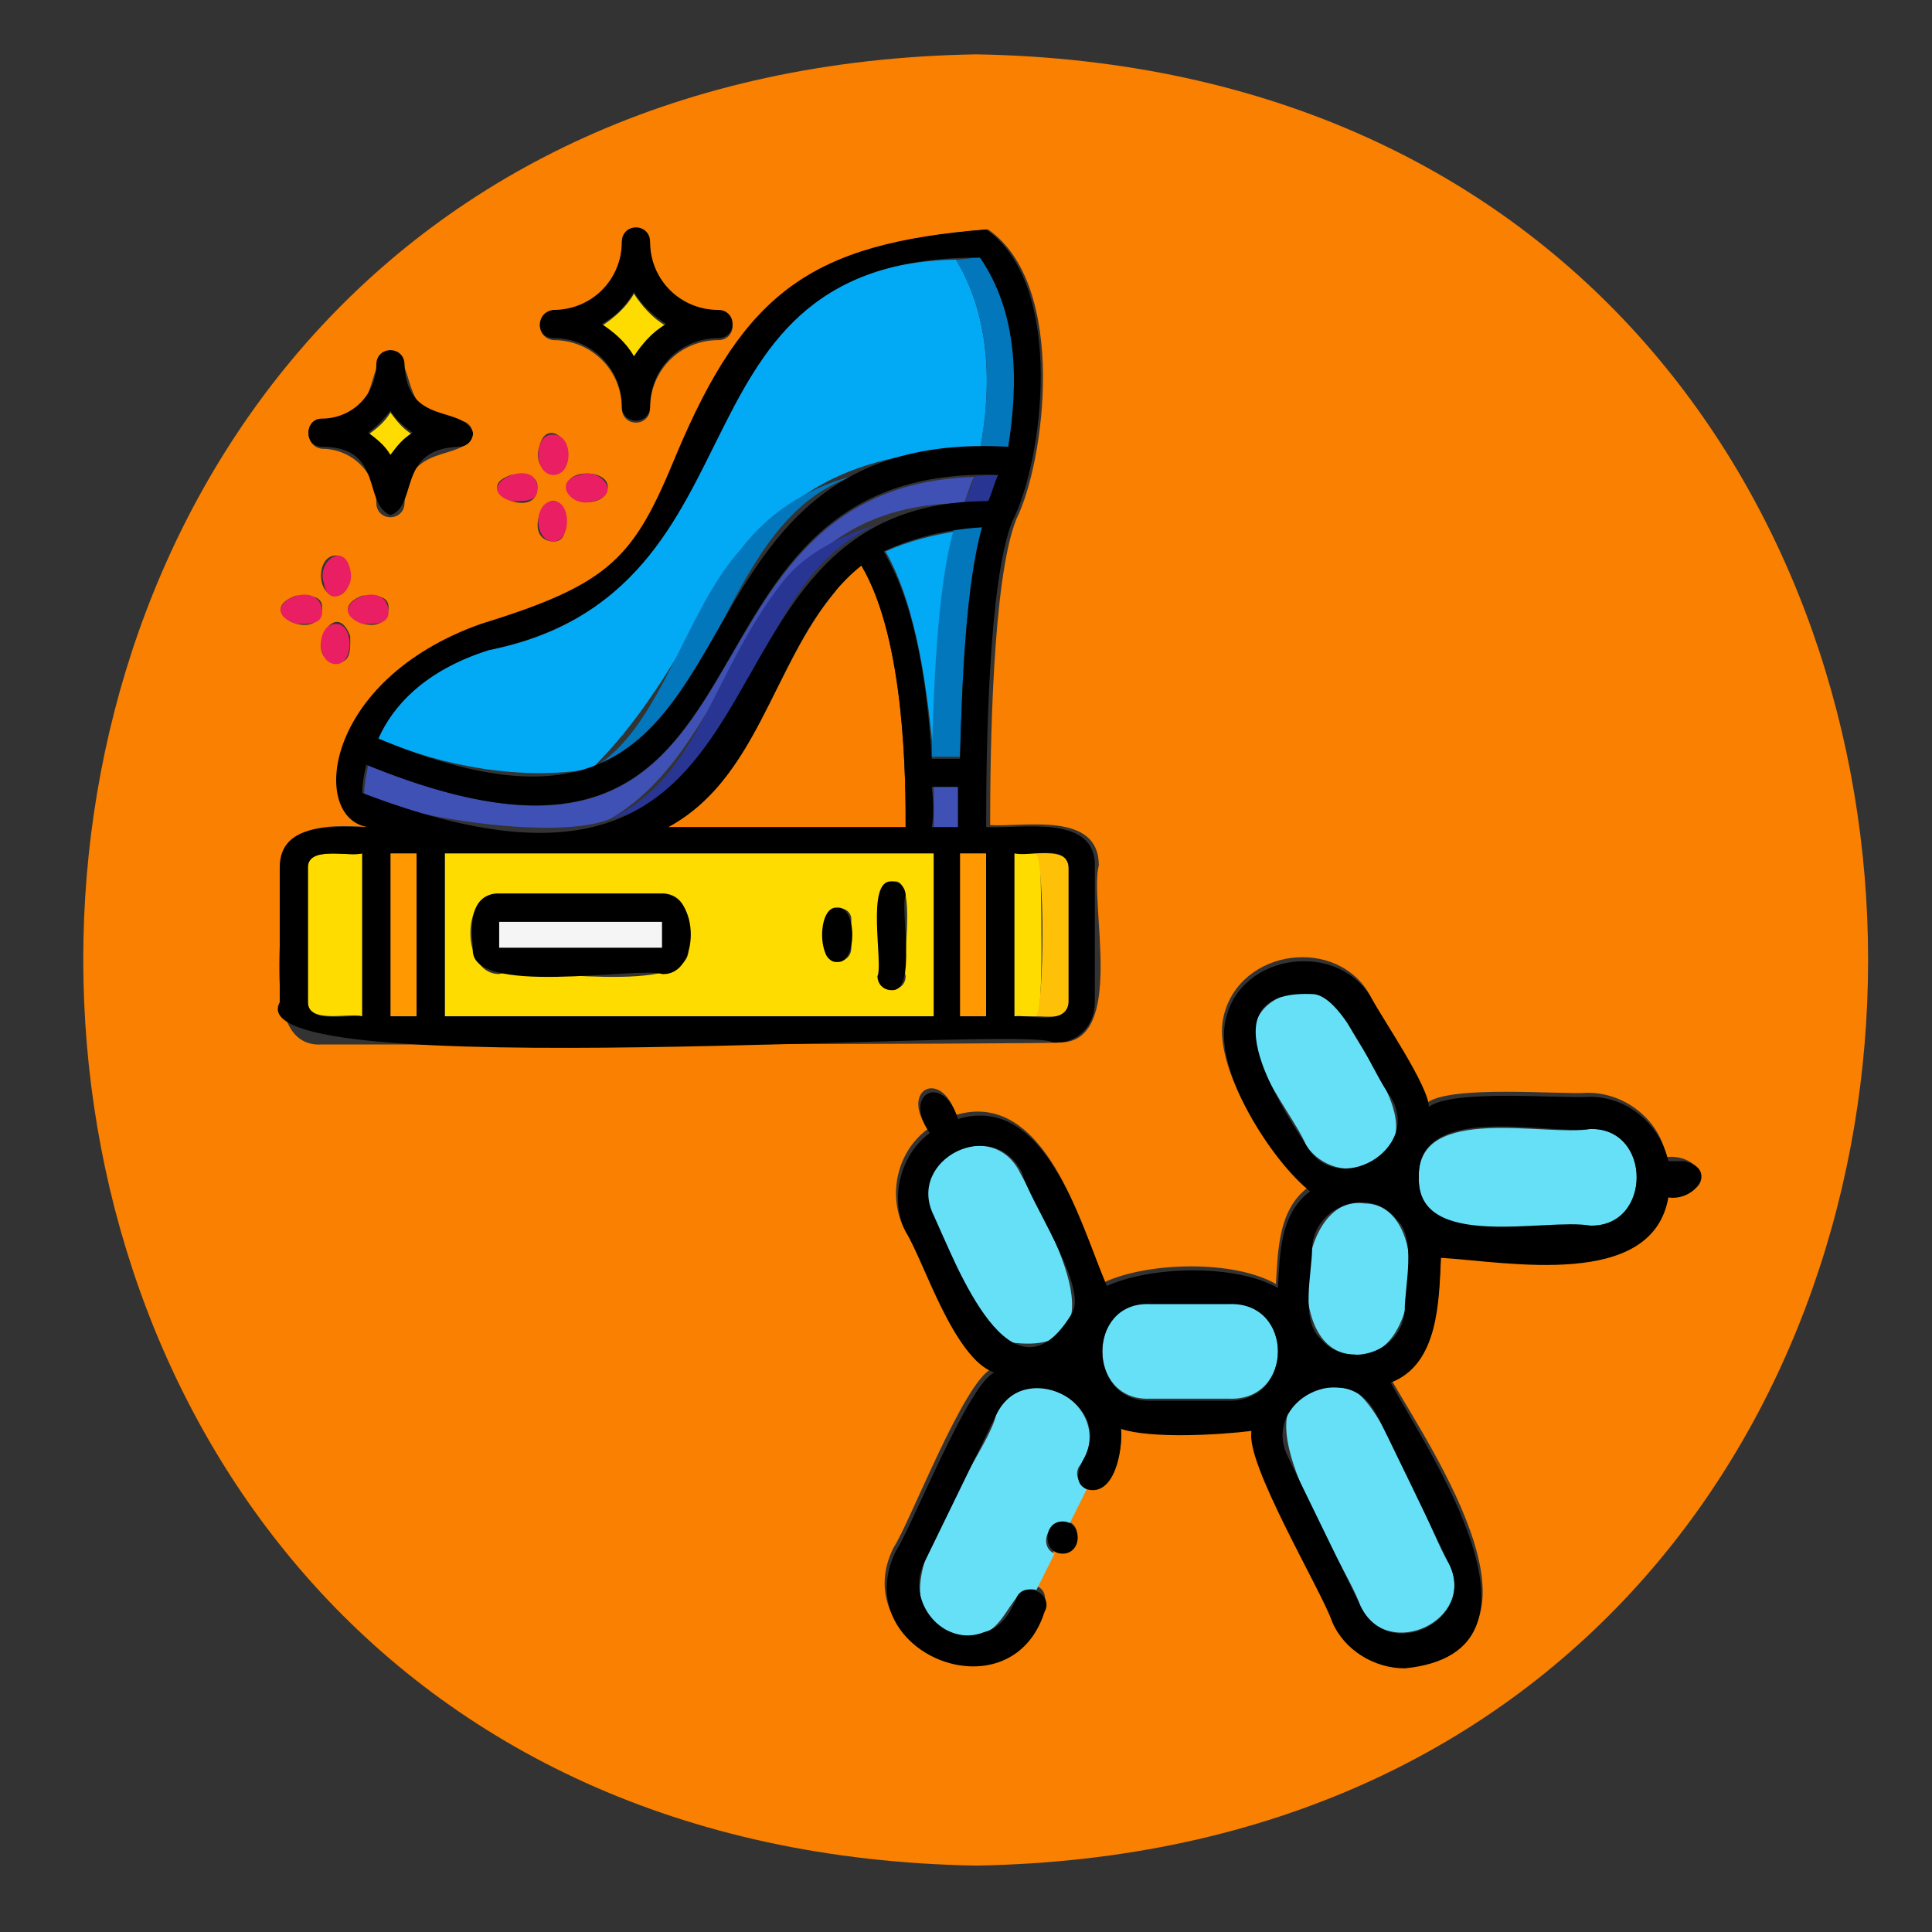 <?xml version="1.0" encoding="UTF-8"?>
<!-- Generator: Adobe Illustrator 28.0.0, SVG Export Plug-In . SVG Version: 6.00 Build 0)  -->
<svg xmlns="http://www.w3.org/2000/svg" xmlns:xlink="http://www.w3.org/1999/xlink" version="1.2" id="Layer_1" x="0px" y="0px" viewBox="0 0 96 96" overflow="visible" xml:space="preserve">
<rect x="0" y="0" width="96" height="96" fill="#333333" stroke="none"/>
<g>
	<path fill="#F98000" d="M41.5,29.4c-3.1,3.7-3.9,9.3-8.3,11.7H45c0-2.2,0-9.3-2.2-13C42.3,28.5,41.8,28.9,41.5,29.4z"></path>
	<path fill="#F98000" d="M48.5,2.7c-59.2,1-59.1,89,0,90C107.6,91.7,107.6,3.7,48.5,2.7z M27.5,15.5c1.9,0,3.4-1.5,3.4-3.4   c0-0.4,0.3-0.7,0.7-0.7s0.7,0.3,0.7,0.7c0,1.9,1.5,3.4,3.4,3.4c0.4,0,0.7,0.3,0.7,0.7c0,0.4-0.3,0.7-0.7,0.7   c-1.9,0-3.4,1.5-3.4,3.4c0,0.4-0.3,0.7-0.7,0.7s-0.7-0.3-0.7-0.7c0-1.9-1.5-3.4-3.4-3.4C26.6,16.8,26.6,15.5,27.5,15.5z M30.2,24.2   c0,1-2,1-2,0C28.1,23.3,30.2,23.3,30.2,24.2z M26.8,22.2c0.3-1.4,1.7-0.4,1.3,0.7C27.8,24.3,26.4,23.3,26.8,22.2z M28.1,25.6   c0,0.5,0.1,1.4-0.7,1.3C25.8,26.7,27.4,23.5,28.1,25.6z M25.4,23.6c0.5,0,1.4-0.1,1.3,0.7C26.6,25.9,23.3,24.3,25.4,23.6z M16,20.9   c3.1,0,2-2.8,3.4-3.4c1.4,0.5,0.3,3.3,3.4,3.4c0.4,0,0.7,0.3,0.7,0.7c-0.5,1.4-3.3,0.3-3.4,3.4c0,0.4-0.3,0.7-0.7,0.7   s-0.7-0.3-0.7-0.7c0-1.5-1.2-2.7-2.7-2.7C15.1,22.2,15.1,20.8,16,20.9z M16.7,29.6c-1,0-1-2,0-2C17.6,27.6,17.6,29.6,16.7,29.6z    M17.4,31.6c0,0.5,0.1,1.4-0.7,1.3C15,32.8,16.6,29.5,17.4,31.6z M18,29.6c0.5,0,1.4-0.1,1.3,0.7C19.1,32,15.9,30.4,18,29.6z    M14.7,29.6c0.5,0,1.4-0.1,1.3,0.7C15.8,32,12.5,30.4,14.7,29.6z M16,51.9c-3.4,0.2-1.6-7-2-8.8c0-2.3,2.8-2.1,4.4-2   c-3-0.4-2.3-7.3,5.6-10.1c6.5-1.9,7.5-3.2,9.7-8.4c3.4-8.1,6.7-10.5,15.4-11.2c4,2.8,2.8,11.6,1.4,14.4h0c-1.2,3-1.3,11.6-1.3,15.2   c1.7,0.1,5.4-0.7,5.4,2c-0.5,1.8,1.4,8.9-2,8.8C52.4,51.9,16,51.9,16,51.9z M83.7,59.3h-0.8c-0.8,4.6-8,3.2-11.3,3   c-0.1,2.2-0.1,5.3-2.5,6.2c2,3.5,8.8,13.4,0.7,14.2c-1.5,0-3-0.9-3.6-2.3c-0.5-1.5-4.4-7.9-4-9.5c-1.6,0.2-5,0.3-6.5-0.1   c0.1,1-0.2,3.5-1.7,3l-0.9,1.8c0.9,0.4,0.2,1.9-0.7,1.4l-0.9,1.8c0.7,0.3,0.4,1.1,0.1,1.6c-2.2,4.7-9.5,1.1-7.2-3.5   c0.8-1.2,3.5-8.3,4.9-8.9c-2-0.6-3.4-5.4-4.4-7c-0.8-1.7-0.3-3.8,1.2-4.9c-1.4-2,0.7-3,1.4-0.7c4.4-1.3,6.2,5.4,7.4,8.3   c2.2-1,6.4-1.1,8.5,0.1c0.1-1.6,0.1-3.7,1.6-4.8c-1.9-1.5-4.8-6-4.2-8.5c0.8-3.4,5.7-4,7.3-1c0.5,1,2.7,4.3,2.8,5.3   c1.2-0.9,6.6-0.4,8-0.5c1.9,0,3.6,1.4,3.9,3.2C84.2,57.3,85.4,58.8,83.7,59.3z"></path>
	<rect x="47.7" y="42.4" fill="#FF9801" width="1.3" height="8.1"></rect>
	<rect x="19.4" y="42.4" fill="#FF9801" width="1.3" height="8.1"></rect>
	<path fill="#FFDC00" d="M22.1,42.4v8.1h24.3v-8.1h-0.7H22.1z M34.2,47.1c0.3,2.5-8.3,0.9-9.4,1.3c-1.9,0-1.9-4.1,0-4   c0,0,8.1,0,8.1,0C34.3,44.4,34.3,46.1,34.2,47.1z M42.3,47.1c0,0.9-1.4,0.9-1.3,0c0,0,0-1.3,0-1.3c0-0.9,1.4-0.9,1.3,0   C42.3,45.8,42.3,47.1,42.3,47.1z M45,48.5c0,0.9-1.4,0.9-1.3,0c0.2-0.6-0.6-4.8,0.7-4.7C45.6,43.6,44.8,47.9,45,48.5z"></path>
	<path fill="#FFDC00" d="M15.3,43.1v6.7c0,1.1,2.1,0.5,2.7,0.7v-8.1C17.4,42.6,15.3,42,15.3,43.1z"></path>
	<path fill="#FFDC00" d="M51.7,43.1c0-0.3-0.1-0.5-0.2-0.7h-1.1v8.1h1.1C51.9,50.5,51.7,43.4,51.7,43.1z"></path>
	<path fill="#FEC108" d="M53.1,49.8v-6.7c0-0.8-1-0.7-1.6-0.7c0.4,0.8,0.4,7.2,0,8.1C52.1,50.5,53.1,50.7,53.1,49.8z"></path>
	<rect x="24.8" y="45.8" fill="#F5F5F5" width="8.1" height="1.3"></rect>
	<path fill="#3F51B5" d="M30.3,40.7C37.1,36.8,36.8,25,47.9,25c0.2-0.5,0.3-0.9,0.5-1.3C32.3,24.2,39.6,46.8,18.3,38   c-0.1,0.5-0.2,1-0.2,1.4C17.7,40,27,42,30.3,40.7z"></path>
	<path fill="#283593" d="M38.9,28.9c-3.6,4.6-4.1,9.7-8.6,11.8C37.7,39.1,37,29,43.5,26.1C41.8,26.6,40,27.5,38.9,28.9z"></path>
	<path fill="#283593" d="M49.2,24.9c0.2-0.4,0.3-0.9,0.5-1.3c-0.4,0-0.9,0-1.3,0.1c-0.1,0.4-0.3,0.9-0.5,1.3   C48.4,24.9,48.9,24.9,49.2,24.9z"></path>
	<path fill="#02A9F4" d="M29.4,38.2c6.9-6.8,6.2-15.7,19.3-15.9c0.6-3.1,0.5-6.6-1.2-9.4C33,13.2,38.2,29.6,24.3,32.3   c-3.2,1-4.8,2.8-5.5,4.4C22,38.1,26,38.8,29.4,38.2z"></path>
	<path fill="#0377BC" d="M48.7,22.3c0.5,0,0.9,0,1.4-0.1c0.6-3.2,0.5-6.7-1.4-9.4c-0.4,0-0.8,0.1-1.2,0.1   C49.2,15.7,49.3,19.1,48.7,22.3z"></path>
	<path fill="#0377BC" d="M36.8,27.3c-2.8,3.1-4,9-7.4,10.9c6.3-1.6,6.4-12.6,13.2-14.6C40.5,24.1,38.4,25.2,36.8,27.3z"></path>
	<path fill="#3F51B5" d="M47.7,41.1c0-0.6,0-1.3,0-2h-1.3c0,0.8,0,1.5,0,2H47.7z"></path>
	<path fill="#02A9F4" d="M46.4,37.7c0.1-3.8,0.3-8.7,1.1-11.3c-1.2,0.2-2.4,0.5-3.5,1C45.6,30.2,46.1,34.5,46.4,37.7L46.4,37.7z"></path>
	<path fill="#0377BC" d="M47.7,37.7c0.1-3.8,0.3-8.7,1.1-11.5c-0.5,0-0.9,0.1-1.4,0.1c-0.8,2.7-1,7.6-1.1,11.3H47.7z"></path>
	<path fill="#FFDC00" d="M31.5,17.8c0.4-0.7,1-1.2,1.6-1.6c-0.7-0.4-1.2-1-1.6-1.6c-0.4,0.7-1,1.2-1.6,1.6   C30.6,16.5,31.1,17.1,31.5,17.8z"></path>
	<path fill="#FFDC00" d="M19.4,22.7c0.3-0.5,0.7-0.8,1.1-1.1c-0.5-0.3-0.8-0.7-1.1-1.1c-0.3,0.5-0.7,0.8-1.1,1.1   C18.7,21.8,19.1,22.2,19.4,22.7z"></path>
	<path fill="#E91E63" d="M27.5,23.6c1,0,1-2,0-2C26.5,21.5,26.5,23.6,27.5,23.6z"></path>
	<path fill="#E91E63" d="M28.8,23.6c-1.4,0.3-0.4,1.7,0.7,1.3C30.9,24.6,29.9,23.2,28.8,23.6z"></path>
	<path fill="#E91E63" d="M27.5,24.9c-1,0-1,2,0,2C28.4,26.9,28.4,24.9,27.5,24.9z"></path>
	<path fill="#E91E63" d="M25.4,24.9c0.5,0,1.4,0.1,1.3-0.7C26.6,22.6,23.3,24.2,25.4,24.9z"></path>
	<path fill="#E91E63" d="M17.4,28.3c-0.3-1.4-1.7-0.4-1.3,0.7C16.3,30.3,17.7,29.4,17.4,28.3z"></path>
	<path fill="#E91E63" d="M18,31c0.5,0,1.4,0.1,1.3-0.7C19.1,28.6,15.9,30.2,18,31z"></path>
	<path fill="#E91E63" d="M16.7,31c-1,0-1,2,0,2C17.6,33,17.6,31,16.7,31z"></path>
	<path fill="#E91E63" d="M14.7,31c0.5,0,1.4,0.1,1.3-0.7C15.8,28.6,12.5,30.2,14.7,31z"></path>
	<path d="M54.4,49.8v-6.7c0.1-2.7-3.7-1.9-5.4-2c0-3.7,0.1-12.2,1.3-15.2h0C51.8,23,53,14.2,49,11.4c-8.7,0.7-12,3.1-15.4,11.2   c-2.1,5.1-3.2,6.4-9.7,8.4c-7.9,2.8-8.5,9.7-5.6,10.1c-1.6,0-4.4-0.3-4.4,2c0,0,0,6.7,0,6.7c-2.3,4.2,37.5,1.1,38.4,2   C53.5,51.9,54.4,51,54.4,49.8z M18,50.5c-0.6-0.1-2.7,0.4-2.7-0.7c0,0,0-6.7,0-6.7c0-1.1,2.1-0.5,2.7-0.7V50.5z M24.3,32.3   c14.5-3,8.2-19.6,24.4-19.5c1.9,2.8,1.9,6.2,1.4,9.4C31,21.1,39.6,45.4,18.8,36.7C19.5,35.1,21.1,33.3,24.3,32.3z M18,39.4   c0-0.5,0.1-1,0.2-1.4c22,9,13.7-15,31.4-14.4c-0.2,0.4-0.3,0.9-0.5,1.3C33,24.9,41,48.2,18,39.4z M43.9,27.4   c1.5-0.7,3.2-1.1,4.9-1.2c-0.8,2.8-1,7.7-1.1,11.5c-0.1,0-1.4,0-1.4,0C46.1,34.5,45.6,30.2,43.9,27.4z M45,41.1H33.2   c5-2.7,5.3-9.5,9.6-13C45,31.8,45,38.9,45,41.1z M20.7,50.5h-1.3v-8.1h1.3V50.5z M46.3,50.5H22.1v-8.1h23.6h0.7V50.5z M46.3,39.1   h1.3c0,0.8,0,1.4,0,2h-1.3C46.4,40.6,46.4,39.9,46.3,39.1z M49,50.5h-1.3v-8.1H49V50.5z M50.4,50.5v-8.1c0.8,0.2,2.6-0.5,2.7,0.7   c0,0,0,6.7,0,6.7C53,51,51.1,50.4,50.4,50.5z"></path>
	<path d="M32.9,44.4h-8.1c-1.5,0-1.4,1.7-1.3,2.7c-0.3,2.5,8.3,0.9,9.4,1.3C34.8,48.5,34.8,44.4,32.9,44.4z M32.9,47.1h-8.1v-1.3   h8.1V47.1z"></path>
	<path d="M44.3,43.8c-1.3-0.1-0.4,4.1-0.7,4.7c0,0.4,0.3,0.7,0.7,0.7c1.3,0.1,0.4-4.1,0.7-4.7C45,44.1,44.7,43.8,44.3,43.8z"></path>
	<path d="M41.6,45.1c-1-0.1-1,2.8,0,2.7C42.6,47.9,42.6,45,41.6,45.1z"></path>
	<path d="M27.5,16.8c1.9,0,3.4,1.5,3.4,3.4c0,0.4,0.3,0.7,0.7,0.7s0.7-0.3,0.7-0.7c0-1.9,1.5-3.4,3.4-3.4c0.4,0,0.7-0.3,0.7-0.7   c0-0.4-0.3-0.7-0.7-0.7c-1.9,0-3.4-1.5-3.4-3.4c0-0.4-0.3-0.7-0.7-0.7s-0.7,0.3-0.7,0.7c0,1.9-1.5,3.4-3.4,3.4   C26.6,15.5,26.6,16.8,27.5,16.8z M31.5,14.5c0.4,0.7,1,1.2,1.6,1.6c-0.7,0.4-1.2,1-1.6,1.6c-0.4-0.7-1-1.2-1.6-1.6   C30.6,15.7,31.1,15.2,31.5,14.5z"></path>
	<path d="M16,22.2c3.1,0,2,2.8,3.4,3.4c1.4-0.5,0.3-3.3,3.4-3.4c0.4,0,0.7-0.3,0.7-0.7c-0.5-1.4-3.3-0.3-3.4-3.4   c0-0.4-0.3-0.7-0.7-0.7s-0.7,0.3-0.7,0.7c0,1.5-1.2,2.7-2.7,2.7C15.1,20.8,15.1,22.2,16,22.2z M19.4,20.4c0.3,0.5,0.7,0.8,1.1,1.1   c-0.5,0.3-0.8,0.7-1.1,1.1c-0.3-0.5-0.7-0.8-1.1-1.1C18.7,21.2,19.1,20.8,19.4,20.4z"></path>
	<path fill="#66E0F7" d="M79,56.1c-2.1,0.4-8.6-1.3-8.5,2.4c-0.1,3.8,6.4,2.1,8.5,2.4C82.1,61,82.1,56,79,56.1z"></path>
	<path fill="#66E0F7" d="M68.2,57.8c3-1.6-0.6-5.4-1.4-7.3c-0.6-1.1-2.2-1.6-3.3-0.9c-3,1.6,0.6,5.4,1.4,7.3   C65.6,58,67.1,58.4,68.2,57.8z"></path>
	<path fill="#66E0F7" d="M67.8,59.8c-3.4-0.5-4,7.5-0.5,7.5C70.6,67.8,71.2,59.8,67.8,59.8z"></path>
	<path fill="#66E0F7" d="M67,69c-6.9-0.9-0.2,8.4,0.6,10.8c1.3,2.8,5.8,0.7,4.4-2.1C71.2,76.5,68.6,69.2,67,69z"></path>
	<path fill="#66E0F7" d="M61.1,64.7h-4c-3.1,0-3.1,4.9,0,4.8c0,0,4,0,4,0C64.3,69.6,64.3,64.7,61.1,64.7z"></path>
	<path fill="#66E0F7" d="M50.7,58.3c-1.4-2.9-5.8-0.7-4.4,2.1c0.8,1.1,2.3,6,3.9,6.3C56.1,67.5,51.9,60.6,50.7,58.3z"></path>
	<path fill="#66E0F7" d="M53.6,72.9c2.1-2.8-2.5-5.8-4.1-2.6c-0.5,2.2-6.3,9-2.5,10.7c3.1,1.4,2.9-2.4,4.5-2l0.9-1.8   c-0.9-0.4-0.2-1.9,0.7-1.4l0.9-1.8C53.6,73.7,53.4,73.3,53.6,72.9z"></path>
	<path d="M83.7,57.7h-0.8c-0.4-1.8-2-3.2-3.9-3.2c-1.5,0.1-6.8-0.4-8,0.5c0-1-2.3-4.4-2.8-5.3c-1.6-3-6.6-2.4-7.3,1   c-0.6,2.5,2.3,7,4.2,8.5c-1.5,1.1-1.5,3.1-1.6,4.8c-2.1-1.2-6.3-1.1-8.5-0.1c-1.3-3-3-9.6-7.4-8.3c-0.7-2.3-2.8-1.3-1.4,0.7   c-1.5,1.1-2,3.3-1.2,4.9c1,1.6,2.4,6.3,4.4,7c-1.3,0.6-4.1,7.7-4.9,8.9c-2.4,5,5.7,8.3,7.4,3c0.5-0.9-1-1.6-1.4-0.7   c-0.3,0.8-0.8,1.5-1.6,1.7c-2,0.8-3.9-1.5-3-3.4c0,0,3.6-7.4,3.6-7.4c1.3-2.8,5.8-0.7,4.4,2.1c-0.3,0.5-0.6,1.3,0.1,1.6   c1.4,0.4,1.8-2,1.7-3c1.5,0.5,4.9,0.3,6.5,0.1c-0.4,1.5,3.5,8,4,9.5c0.6,1.4,2.1,2.3,3.6,2.3c8-0.8,1.2-10.7-0.7-14.2   c2.4-0.9,2.4-4.1,2.5-6.2c3.3,0.2,10.5,1.6,11.3-3C84.2,59.7,85.4,58.1,83.7,57.7z M53.3,65.2c-3,5.1-5.8-2.4-6.9-4.8   c-1.4-2.8,3-5,4.4-2.1C51.1,59.6,54,63.8,53.3,65.2z M61.1,69.6h-4c-3.1,0-3.1-4.9,0-4.8c0,0,4,0,4,0   C64.3,64.7,64.3,69.6,61.1,69.6z M64.9,56.9c-1.5-2.3-5-7.8,0.4-7.5c1.5,0.2,3,4.1,3.8,5.1C70.7,57.1,66.4,59.6,64.9,56.9z    M72,77.7c1.4,2.8-3,5-4.4,2.1c0,0-3.6-7.4-3.6-7.4c-1.4-2.8,3-5,4.4-2.1C68.4,70.2,72,77.7,72,77.7z M69.8,65.1   c-0.1,2.1-2.9,3-4.2,1.4c-1-0.9-0.4-3.3-0.4-4.5c0.1-2.1,2.9-3.1,4.2-1.4C70.4,61.5,69.8,63.9,69.8,65.1z M79,60.9   c-2.1-0.4-8.6,1.3-8.5-2.4c-0.1-3.8,6.4-2.1,8.5-2.4C82.1,56,82.1,61,79,60.9z"></path>
	<path d="M52.8,75.6c-1,0-1,1.6,0,1.6C53.8,77.2,53.8,75.6,52.8,75.6z"></path>
</g>
</svg>
